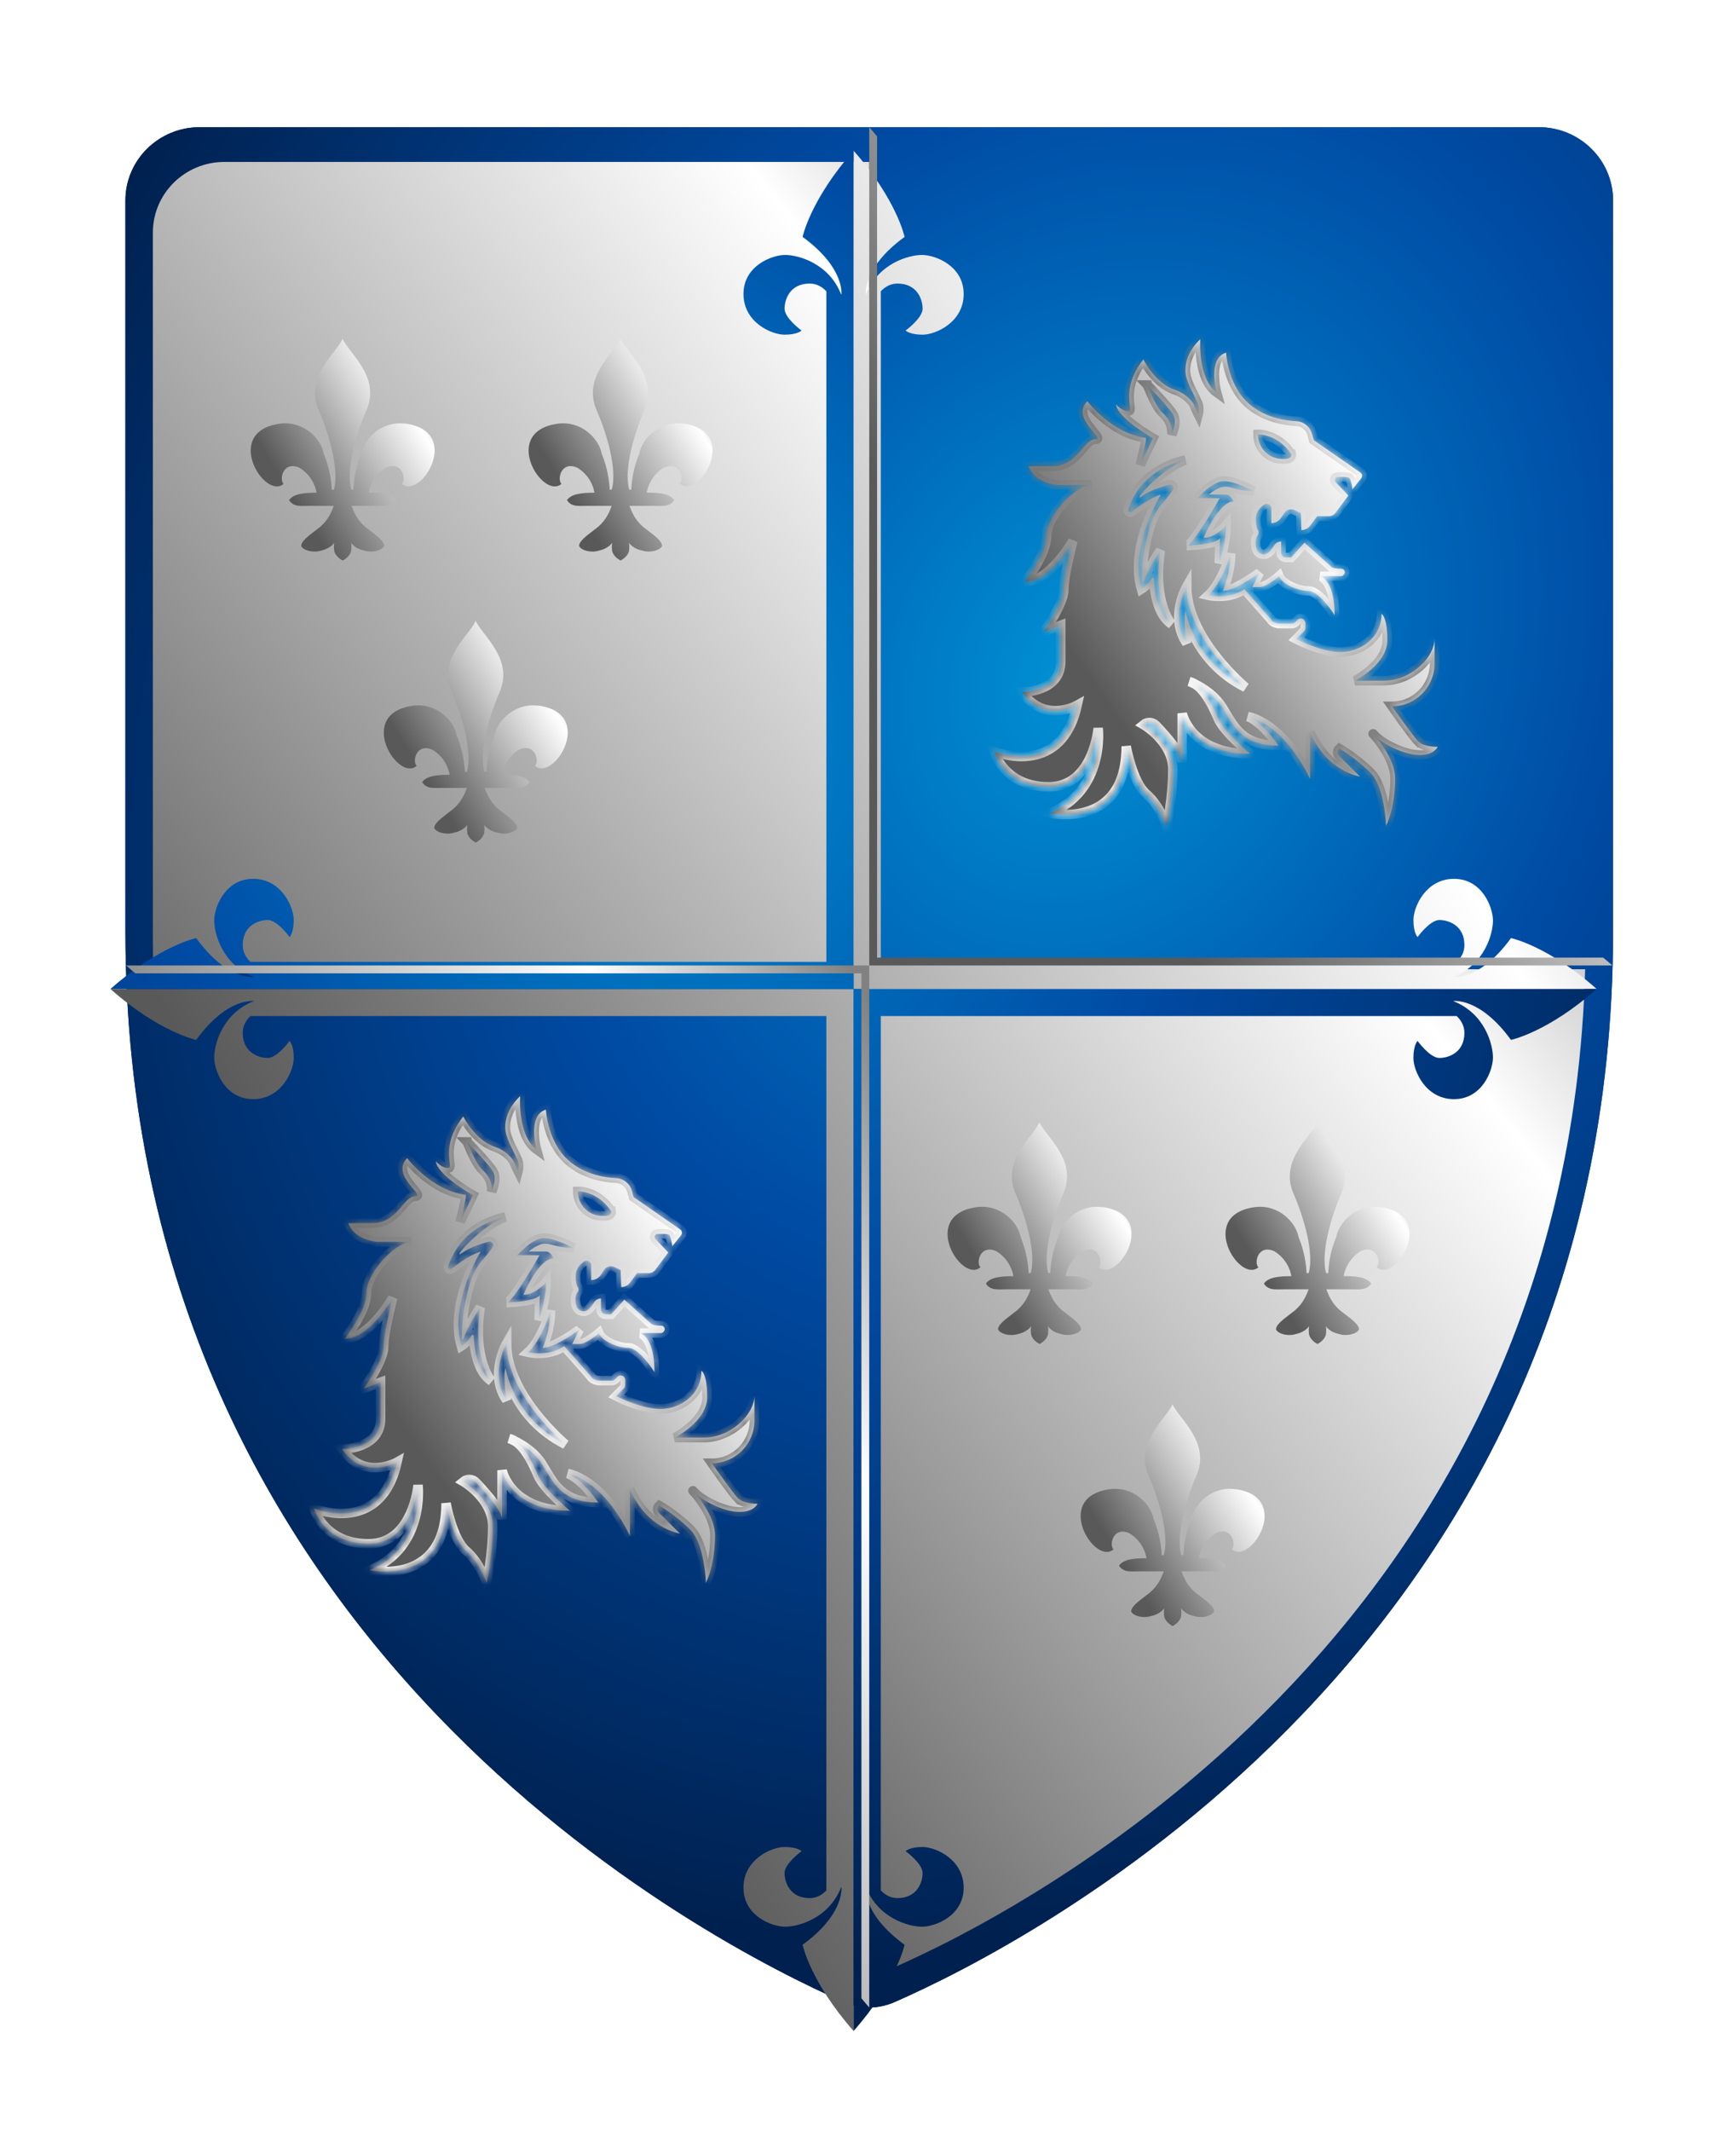 <svg width="194" height="238" viewBox="0 0 194 238" fill="none" xmlns="http://www.w3.org/2000/svg">
<g filter="url(#filter0_d_3239_2073)">
<path d="M22.326 6C17.731 6 14.014 9.662 14.014 14.188V95.776C14.014 175.806 79.747 209.014 94.305 215.394C96.152 216.202 98.126 216.202 99.973 215.394C114.53 209.026 180.264 175.806 180.264 95.776V14.188C180.264 9.662 176.546 6 171.952 6H22.326Z" fill="url(#paint0_radial_3239_2073)"/>
<path d="M22.326 6C17.731 6 14.014 9.662 14.014 14.188V95.776C14.014 175.806 79.747 209.014 94.305 215.394C96.152 216.202 98.126 216.202 99.973 215.394C114.53 209.026 180.264 175.806 180.264 95.776V14.188C180.264 9.662 176.546 6 171.952 6H22.326Z" fill="url(#paint1_radial_3239_2073)"/>
<path d="M177.145 100.046C175.158 174.442 113.663 205.505 99.869 211.54C98.979 211.929 98.057 212.123 97.136 212.122V100.046H177.145ZM97.135 9.879V100.046H17.134C17.101 98.822 17.084 97.587 17.084 96.34V17.765C17.084 13.406 20.664 9.879 25.089 9.879H97.135Z" fill="url(#paint2_linear_3239_2073)"/>
<g filter="url(#filter1_d_3239_2073)">
<path d="M97.139 99.625V216C92.31 210.528 91.439 206.371 91.439 206.371C96.233 202.882 95.769 199.902 95.769 199.902C94.39 203.448 90.941 204.354 89.482 204.354C88.024 204.354 84.835 203.154 84.835 199.993C84.835 196.833 87.967 195.45 89.426 195.45C90.885 195.45 91.326 195.915 91.326 195.915C91.326 195.915 89.426 197.297 89.426 198.351C89.426 199.404 90.037 201.16 92.231 201.16C93.033 201.16 93.644 200.775 94.097 200.299V102.649H29.735C29.261 103.114 28.876 103.714 28.876 104.519C28.876 106.716 30.629 107.328 31.681 107.328C32.732 107.328 34.112 105.425 34.112 105.425C34.112 105.425 34.576 105.867 34.576 107.328C34.576 108.789 33.196 111.928 30.041 111.928C26.886 111.928 25.688 108.733 25.688 107.271C25.688 105.81 26.593 102.356 30.132 100.974C30.132 100.974 27.158 100.509 23.675 105.312C23.675 105.312 19.547 104.451 14.107 99.637V99.625H97.139ZM97.14 6C101.955 11.457 102.834 15.607 102.839 15.629C98.044 19.118 98.508 22.098 98.508 22.098C99.887 18.552 103.336 17.646 104.795 17.645C106.254 17.645 109.442 18.846 109.442 22.007C109.442 25.167 106.31 26.55 104.852 26.55C103.407 26.55 102.961 26.094 102.952 26.085C102.975 26.068 104.852 24.697 104.852 23.649C104.852 22.596 104.241 20.84 102.047 20.84C101.244 20.84 100.634 21.226 100.182 21.701V96.601H164.542C165.017 96.136 165.401 95.536 165.401 94.731C165.401 92.534 163.648 91.922 162.597 91.922C161.545 91.922 160.165 93.825 160.165 93.825C160.158 93.819 159.702 93.372 159.702 91.922C159.702 90.46 161.081 87.322 164.236 87.322C167.391 87.322 168.59 90.517 168.59 91.978C168.59 93.44 167.685 96.895 164.146 98.277C164.146 98.277 167.121 98.742 170.604 93.939C170.656 93.95 174.766 94.83 180.17 99.613V99.625H97.14V6Z" fill="url(#paint3_linear_3239_2073)"/>
</g>
<g filter="url(#filter2_d_3239_2073)">
<path d="M97.138 99.625V216C101.962 210.533 102.835 206.378 102.837 206.371C98.042 202.882 98.506 199.902 98.506 199.902C99.885 203.448 103.334 204.354 104.793 204.354C106.252 204.354 109.441 203.154 109.441 199.993C109.441 196.833 106.308 195.45 104.85 195.45C103.404 195.45 102.958 195.907 102.95 195.915C102.958 195.921 104.849 197.299 104.85 198.351C104.85 199.404 104.239 201.16 102.046 201.16C101.243 201.16 100.632 200.775 100.18 200.299V102.649H164.54C165.015 103.114 165.399 103.714 165.399 104.519C165.399 106.716 163.646 107.328 162.595 107.328C161.543 107.328 160.164 105.425 160.164 105.425C160.164 105.425 159.7 105.867 159.7 107.328C159.7 108.789 161.08 111.928 164.234 111.928C167.389 111.928 168.588 108.733 168.588 107.271C168.588 105.81 167.683 102.356 164.145 100.974C164.178 100.969 167.138 100.536 170.602 105.312C170.646 105.302 174.758 104.425 180.168 99.637V99.625H97.138ZM97.138 6C92.322 11.457 91.443 15.607 91.439 15.629C96.233 19.118 95.769 22.098 95.769 22.098C94.39 18.552 90.941 17.646 89.482 17.645C88.024 17.645 84.835 18.846 84.835 22.007C84.835 25.167 87.967 26.55 89.426 26.55C90.87 26.55 91.316 26.094 91.325 26.085C91.302 26.068 89.426 24.697 89.426 23.649C89.426 22.596 90.037 20.84 92.231 20.84C93.033 20.84 93.643 21.226 94.096 21.701V96.601H29.735C29.261 96.136 28.876 95.536 28.876 94.731C28.876 92.534 30.629 91.922 31.681 91.922C32.732 91.922 34.112 93.825 34.112 93.825C34.119 93.819 34.575 93.372 34.575 91.922C34.575 90.46 33.196 87.322 30.041 87.322C26.886 87.322 25.688 90.517 25.688 91.978C25.688 93.44 26.592 96.895 30.132 98.277C30.132 98.277 27.157 98.742 23.674 93.939C23.621 93.95 19.512 94.83 14.107 99.613V99.625H97.138V6Z" fill="url(#paint4_radial_3239_2073)"/>
</g>
<path d="M97.14 6C97.447 6.348 97.738 6.691 98.014 7.027V98.75H179.157C179.489 99.023 179.827 99.31 180.17 99.613V99.625H97.14V6Z" fill="url(#paint5_linear_3239_2073)"/>
<path d="M97.139 99.625V216C96.831 215.652 96.54 215.309 96.264 214.972V100.5H15.12C14.788 100.227 14.45 99.94 14.107 99.637V99.625H97.139Z" fill="url(#paint6_linear_3239_2073)"/>
<g filter="url(#filter3_d_3239_2073)">
<path d="M78.076 36.487C75.402 36.145 73.48 38.216 73.196 39.831C72.513 41.446 72.354 42.88 72.297 43.858H72.07C71.558 42.14 72.172 38.705 73.696 35.122C75.482 31.288 71.74 28.581 71.091 27C70.443 28.581 66.701 31.288 68.486 35.122C70.011 38.705 70.636 42.14 70.113 43.858H69.886C69.829 42.88 69.658 41.458 68.987 39.831C68.703 38.216 66.78 36.145 64.107 36.487C57.623 37.351 62.378 45.063 64.494 43.209C63.982 42.72 64.448 40.616 66.257 41.401C67.565 42.186 68.077 43.46 68.179 44.199C66.871 44.199 65.62 44.29 65.108 45.029C65.62 45.814 66.416 45.666 67.326 45.666H70.113C69.885 46.258 69.544 47.191 68.577 48.021C67.667 48.76 66.644 49.386 66.473 50.023V50.171C66.701 50.614 67.724 50.956 68.691 50.66C69.374 50.512 69.886 50.171 70.17 49.784C70.113 50.034 70.113 50.376 70.17 50.762C70.341 51.286 70.784 51.604 71.103 51.775C71.421 51.604 71.865 51.286 72.035 50.762C72.092 50.364 72.092 50.023 72.035 49.784C72.32 50.182 72.832 50.523 73.514 50.66C74.481 50.956 75.505 50.603 75.732 50.171C75.732 50.171 75.732 50.125 75.732 50.069V50.023C75.562 49.386 74.538 48.749 73.628 48.021C72.661 47.191 72.32 46.258 72.092 45.666H74.879C75.789 45.666 76.585 45.803 77.097 45.018C76.585 44.279 75.334 44.188 74.026 44.188C74.14 43.448 74.652 42.174 75.948 41.389C77.768 40.605 78.224 42.709 77.712 43.198C79.816 45.052 84.582 37.351 78.098 36.475L78.076 36.487Z" fill="url(#paint7_linear_3239_2073)"/>
</g>
<g filter="url(#filter4_d_3239_2073)">
<path d="M61.892 67.987C59.219 67.645 57.297 69.716 57.012 71.331C56.33 72.946 56.17 74.379 56.114 75.358H55.886C55.374 73.64 55.988 70.205 57.513 66.622C59.298 62.788 55.556 60.081 54.908 58.5C54.259 60.081 50.517 62.788 52.303 66.622C53.827 70.205 54.453 73.64 53.929 75.358H53.702C53.645 74.379 53.474 72.958 52.803 71.331C52.519 69.716 50.597 67.645 47.923 67.987C41.44 68.851 46.194 76.564 48.31 74.709C47.798 74.22 48.265 72.116 50.073 72.901C51.382 73.686 51.893 74.96 51.996 75.699C50.688 75.699 49.436 75.79 48.925 76.529C49.436 77.314 50.233 77.166 51.143 77.166H53.929C53.702 77.758 53.361 78.691 52.394 79.521C51.484 80.26 50.46 80.886 50.289 81.523V81.671C50.517 82.115 51.541 82.456 52.508 82.16C53.19 82.012 53.702 81.671 53.986 81.284C53.929 81.534 53.929 81.876 53.986 82.262C54.157 82.786 54.601 83.104 54.919 83.275C55.238 83.104 55.681 82.786 55.852 82.262C55.909 81.864 55.909 81.523 55.852 81.284C56.136 81.682 56.648 82.023 57.331 82.16C58.297 82.456 59.321 82.103 59.549 81.671C59.549 81.671 59.549 81.625 59.549 81.569V81.523C59.378 80.886 58.354 80.249 57.444 79.521C56.477 78.691 56.136 77.758 55.909 77.166H58.696C59.606 77.166 60.402 77.303 60.914 76.518C60.402 75.779 59.151 75.688 57.842 75.688C57.956 74.948 58.468 73.674 59.765 72.889C61.585 72.105 62.04 74.209 61.528 74.698C63.632 76.552 68.398 68.851 61.915 67.975L61.892 67.987Z" fill="url(#paint8_linear_3239_2073)"/>
</g>
<g filter="url(#filter5_d_3239_2073)">
<path d="M47.019 36.487C44.346 36.145 42.423 38.216 42.139 39.831C41.456 41.446 41.297 42.88 41.24 43.858H41.013C40.501 42.14 41.115 38.705 42.64 35.122C44.425 31.288 40.683 28.581 40.035 27C39.386 28.581 35.644 31.288 37.43 35.122C38.954 38.705 39.58 42.14 39.056 43.858H38.829C38.772 42.88 38.601 41.458 37.93 39.831C37.646 38.216 35.724 36.145 33.05 36.487C26.567 37.351 31.321 45.063 33.437 43.209C32.925 42.72 33.392 40.616 35.2 41.401C36.508 42.186 37.02 43.46 37.123 44.199C35.815 44.199 34.563 44.29 34.051 45.029C34.563 45.814 35.36 45.666 36.27 45.666H39.056C38.829 46.258 38.488 47.191 37.521 48.021C36.611 48.76 35.587 49.386 35.416 50.023V50.171C35.644 50.614 36.668 50.956 37.635 50.66C38.317 50.512 38.829 50.171 39.113 49.784C39.056 50.034 39.056 50.376 39.113 50.762C39.284 51.286 39.728 51.604 40.046 51.775C40.365 51.604 40.808 51.286 40.979 50.762C41.036 50.364 41.036 50.023 40.979 49.784C41.263 50.182 41.775 50.523 42.458 50.66C43.425 50.956 44.448 50.603 44.676 50.171C44.676 50.171 44.676 50.125 44.676 50.069V50.023C44.505 49.386 43.481 48.749 42.571 48.021C41.604 47.191 41.263 46.258 41.036 45.666H43.822C44.733 45.666 45.529 45.803 46.041 45.018C45.529 44.279 44.278 44.188 42.969 44.188C43.083 43.448 43.595 42.174 44.892 41.389C46.712 40.605 47.167 42.709 46.655 43.198C48.759 45.052 53.525 37.351 47.042 36.475L47.019 36.487Z" fill="url(#paint9_linear_3239_2073)"/>
</g>
<g filter="url(#filter6_d_3239_2073)">
<path d="M155.954 123.987C153.281 123.645 151.359 125.716 151.075 127.331C150.392 128.946 150.233 130.379 150.176 131.358H149.948C149.437 129.64 150.051 126.205 151.575 122.622C153.361 118.788 149.619 116.081 148.97 114.5C148.322 116.081 144.579 118.788 146.365 122.622C147.89 126.205 148.515 129.64 147.992 131.358H147.765C147.708 130.379 147.537 128.958 146.866 127.331C146.581 125.716 144.659 123.645 141.986 123.987C135.502 124.851 140.257 132.563 142.373 130.709C141.861 130.22 142.327 128.116 144.136 128.901C145.444 129.686 145.956 130.96 146.058 131.699C144.75 131.699 143.499 131.79 142.987 132.529C143.499 133.314 144.295 133.166 145.205 133.166H147.992C147.764 133.758 147.423 134.691 146.456 135.521C145.546 136.26 144.523 136.886 144.352 137.523V137.671C144.58 138.114 145.603 138.456 146.57 138.16C147.253 138.012 147.765 137.671 148.049 137.284C147.992 137.534 147.992 137.876 148.049 138.262C148.22 138.786 148.663 139.104 148.982 139.275C149.3 139.104 149.744 138.786 149.914 138.262C149.971 137.864 149.971 137.523 149.914 137.284C150.199 137.682 150.711 138.023 151.393 138.16C152.36 138.456 153.384 138.103 153.611 137.671C153.611 137.671 153.611 137.625 153.611 137.568V137.523C153.441 136.886 152.417 136.249 151.507 135.521C150.54 134.691 150.199 133.758 149.971 133.166H152.758C153.668 133.166 154.464 133.303 154.976 132.518C154.464 131.779 153.213 131.688 151.905 131.688C152.019 130.948 152.531 129.674 153.827 128.889C155.647 128.104 156.102 130.209 155.591 130.698C157.695 132.552 162.461 124.851 155.977 123.975L155.954 123.987Z" fill="url(#paint10_linear_3239_2073)"/>
</g>
<g filter="url(#filter7_d_3239_2073)">
<path d="M139.767 155.487C137.094 155.145 135.171 157.216 134.887 158.831C134.205 160.446 134.045 161.879 133.988 162.858H133.761C133.249 161.14 133.863 157.705 135.388 154.122C137.173 150.288 133.431 147.581 132.783 146C132.134 147.581 128.392 150.288 130.178 154.122C131.702 157.705 132.328 161.14 131.804 162.858H131.577C131.52 161.879 131.349 160.458 130.678 158.831C130.394 157.216 128.472 155.145 125.798 155.487C119.315 156.351 124.069 164.063 126.185 162.209C125.673 161.72 126.14 159.616 127.948 160.401C129.257 161.186 129.768 162.46 129.871 163.199C128.563 163.199 127.311 163.29 126.799 164.029C127.311 164.814 128.108 164.666 129.018 164.666H131.804C131.577 165.258 131.236 166.191 130.269 167.021C129.359 167.76 128.335 168.386 128.165 169.023V169.171C128.392 169.614 129.416 169.956 130.383 169.66C131.065 169.512 131.577 169.171 131.861 168.784C131.805 169.034 131.805 169.376 131.861 169.762C132.032 170.286 132.476 170.604 132.794 170.775C133.113 170.604 133.556 170.286 133.727 169.762C133.784 169.364 133.784 169.023 133.727 168.784C134.011 169.182 134.523 169.523 135.206 169.66C136.173 169.956 137.196 169.603 137.424 169.171C137.424 169.171 137.424 169.125 137.424 169.068V169.023C137.253 168.386 136.229 167.749 135.319 167.021C134.352 166.191 134.011 165.258 133.784 164.666H136.571C137.481 164.666 138.277 164.803 138.789 164.018C138.277 163.279 137.026 163.188 135.717 163.188C135.831 162.448 136.343 161.174 137.64 160.389C139.46 159.604 139.915 161.709 139.403 162.198C141.507 164.052 146.273 156.351 139.79 155.475L139.767 155.487Z" fill="url(#paint11_linear_3239_2073)"/>
</g>
<g filter="url(#filter8_d_3239_2073)">
<path d="M124.894 123.987C122.221 123.645 120.298 125.716 120.014 127.331C119.332 128.946 119.172 130.379 119.115 131.358H118.888C118.376 129.64 118.99 126.205 120.515 122.622C122.3 118.788 118.558 116.081 117.91 114.5C117.261 116.081 113.519 118.788 115.305 122.622C116.829 126.205 117.455 129.64 116.931 131.358H116.704C116.647 130.379 116.476 128.958 115.805 127.331C115.521 125.716 113.599 123.645 110.925 123.987C104.442 124.851 109.196 132.563 111.312 130.709C110.8 130.22 111.267 128.116 113.075 128.901C114.383 129.686 114.895 130.96 114.998 131.699C113.69 131.699 112.438 131.79 111.926 132.529C112.438 133.314 113.235 133.166 114.145 133.166H116.931C116.704 133.758 116.363 134.691 115.396 135.521C114.486 136.26 113.462 136.886 113.291 137.523V137.671C113.519 138.114 114.543 138.456 115.51 138.16C116.192 138.012 116.704 137.671 116.988 137.284C116.931 137.534 116.931 137.876 116.988 138.262C117.159 138.786 117.603 139.104 117.921 139.275C118.24 139.104 118.683 138.786 118.854 138.262C118.911 137.864 118.911 137.523 118.854 137.284C119.138 137.682 119.65 138.023 120.333 138.16C121.299 138.456 122.323 138.103 122.551 137.671C122.551 137.671 122.551 137.625 122.551 137.568V137.523C122.38 136.886 121.356 136.249 120.446 135.521C119.479 134.691 119.138 133.758 118.911 133.166H121.698C122.608 133.166 123.404 133.303 123.916 132.518C123.404 131.779 122.153 131.688 120.844 131.688C120.958 130.948 121.47 129.674 122.767 128.889C124.587 128.104 125.042 130.209 124.53 130.698C126.634 132.552 131.4 124.851 124.917 123.975L124.894 123.987Z" fill="url(#paint12_linear_3239_2073)"/>
</g>
<g filter="url(#filter9_d_3239_2073)">
<mask id="path-14-inside-1_3239_2073" fill="white">
<path d="M163.805 69.351C163.206 68.752 160.847 65.387 160.847 65.387C163.477 65.387 165.604 63.24 165.604 60.591V57.826C165.604 59.959 162.941 62.525 159.957 62.525H156.715C156.715 62.525 160.318 60.707 160.318 58.006C160.318 55.306 159.673 55.067 159.673 55.067C159.673 57.768 157.282 59.328 155.11 59.328C152.937 59.328 150.153 57.884 150.153 57.884L151.016 57.014C151.113 56.917 151.171 56.782 151.171 56.646V56.105C151.171 55.821 150.946 55.589 150.662 55.589H150.655C150.514 55.589 150.385 55.647 150.288 55.744C150.211 55.821 150.114 55.918 150.03 56.002C149.934 56.098 149.798 56.156 149.663 56.156H148.367C147.523 56.156 147.31 55.66 147.31 55.66L144.351 52.308C142.527 53.533 140.316 52.998 140.316 52.998C141.882 51.56 142.824 48.337 142.824 48.337C142.824 50.413 141.94 52.502 141.94 52.502C143.352 52.502 146.027 50.471 146.027 50.471L145.241 52.076H146.04C146.839 52.076 148.219 50.864 148.219 50.864C148.573 51.734 150.32 52.508 151.532 52.508C152.744 52.508 154.433 55.202 154.433 55.202C154.433 51.18 152.828 50.851 152.828 50.851H155.142C155.245 50.851 155.342 50.813 155.413 50.735L155.464 50.684C155.703 50.439 155.535 50.026 155.193 50.026C154.136 50.026 154.046 49.788 154.046 49.788L151.068 47.119L149.579 48.763H148.999C148.702 48.763 148.457 48.518 148.457 48.215V46.984C148.135 46.984 147.839 47.158 147.671 47.435C147.42 47.854 147.001 48.415 146.556 48.415C145.84 48.415 145.602 47.822 145.602 47.061C145.602 46.713 145.724 46.442 145.86 46.255C145.969 46.101 145.982 45.894 145.873 45.74C145.744 45.553 145.628 45.185 145.628 44.476C145.628 43.658 146.111 43.155 146.569 42.858C146.917 42.633 147.368 42.884 147.368 43.297V44.928C147.793 44.928 148.2 44.715 148.438 44.354L148.812 43.793C149.063 43.413 149.56 43.277 149.966 43.477L150.662 43.819L150.72 45.714C151.1 45.714 151.461 45.533 151.693 45.224L152.486 44.154H153.808C154.085 44.154 154.349 44.019 154.517 43.799L155.973 41.846L154.542 40.351C154.343 40.145 154.478 39.79 154.768 39.777C155.316 39.745 155.999 39.745 156.115 39.919C156.309 40.215 156.431 41.144 156.431 41.144L157.404 39.925C157.566 39.719 157.52 39.423 157.308 39.274L152.099 35.665L151.9 34.949C151.674 34.15 150.965 33.583 150.133 33.55C148.876 33.492 146.955 33.176 145.267 31.932C142.463 29.883 142.308 25.892 142.308 25.892C140.194 26.524 141.251 30.334 141.251 30.334C139.098 28.774 139.427 24.391 139.427 24.391C139.427 24.391 137.764 25.789 137.764 27.846C137.764 29.083 138.614 30.295 139.027 31.32C139.42 31.926 139.195 32.777 139.195 32.777C139.195 32.777 138.969 32.326 138.698 31.649C138.324 31.075 137.673 30.418 136.59 30.05C134.36 29.302 133.064 26.653 133.064 26.653C130.325 30.166 132.123 32.416 131.382 32.416C130.641 32.416 130.009 31.668 130.009 31.668C130.125 33.17 134.141 35.452 134.141 35.452L132.729 38.417C132.787 38.011 133.432 35.8 133.348 35.407C129.513 34.949 126.799 31.314 126.799 31.314C124.878 33.247 128.991 35.574 127.688 35.574C126.386 35.574 125.742 38.572 122.925 38.572H120.224C120.888 40.467 123.434 40.66 123.434 40.66H127.315C125.432 40.66 122.261 44.173 122.261 46.307C122.261 48.441 119.831 51.477 119.831 51.477C122.609 51.477 125.194 46.9 125.194 46.9C125.194 46.9 124.175 50.69 124.175 52.347C124.175 54.003 121.945 57.046 121.945 57.046L123.827 56.337V60.404C123.827 63.84 119.521 63.801 119.521 63.801C121.99 67.353 125.671 65.264 125.671 65.264C124.182 72.013 118.819 71.343 116.389 70.434C116.389 70.434 117.485 74.379 122.474 74.379C127.463 74.379 128.011 67.83 128.011 67.83C128.011 67.83 128.849 74.83 122.603 77.325C122.603 77.325 131.143 79.22 131.143 69.854C131.143 69.854 131.846 73.85 133.387 75.172C134.927 76.487 135.681 78.762 135.681 78.762C135.681 78.762 136.358 75.546 136.358 72.439C136.358 69.332 133.071 67.437 133.071 67.437C133.49 67.089 134.102 67.127 134.476 67.521C135.52 68.616 137.403 70.724 137.403 71.672V66.173C137.403 66.173 138.311 70.698 145.002 70.698C145.002 70.698 142.076 68.275 141.425 66.754C140.871 65.451 140.026 63.66 138.84 62.912C138.447 62.718 138.189 62.622 138.189 62.622C138.415 62.68 138.634 62.776 138.84 62.912C139.652 63.311 141.025 64.143 141.87 65.49C143.12 67.488 143.984 69.777 148.161 69.777C148.161 69.777 146.517 67.276 144.764 66.541C144.764 66.541 148.561 67.082 151.693 73.496V68.3C153.653 72.761 157.275 73.232 157.275 73.232L154.942 70.93C154.71 70.705 154.723 70.325 154.968 70.112C154.968 70.112 156.837 71.188 158.455 72.813C160.073 74.444 160.176 78.749 160.176 78.749C160.569 78.021 161.195 76.087 161.195 73.425C161.195 71.543 159.609 69.461 158.984 68.726C158.951 68.694 158.919 68.662 158.887 68.629C158.629 68.352 158.719 68.423 158.984 68.726C159.938 69.661 162.258 70.821 163.941 70.821C165.623 70.821 165.939 69.912 165.939 69.912C165.939 69.912 164.418 69.944 163.825 69.338L163.805 69.351ZM149.605 37.231C149.605 37.231 149.721 37.766 148.838 37.766H148.58C147.078 37.766 145.86 36.535 145.86 35.02C145.86 35.02 148.032 34.904 149.598 37.231H149.605ZM141.592 42.156H139.085C139.085 42.156 140.806 40.235 142.063 40.235C143.32 40.235 145.35 41.337 145.35 41.337C143.494 41.337 143.023 40.867 142.192 40.867C141.36 40.867 140.387 41.737 140.387 41.737H142.295C142.895 41.737 143.146 42.517 143.146 42.517C141.451 42.517 139.788 46.578 139.788 46.578C141.148 46.578 142.321 45.16 142.321 45.16C142.321 47.158 141.534 49.395 141.534 49.395L141.625 46.603C141.193 47.338 137.905 47.448 137.905 47.448C138.608 47.448 141.586 42.162 141.586 42.162L141.592 42.156ZM133.509 29.502C133.509 29.502 136.01 32.094 136.41 32.841C136.868 33.699 136.255 35.02 136.255 35.02C136.255 33.963 135.978 33.344 135.185 32.596C134.599 32.042 133.973 30.63 133.683 29.921C133.599 29.779 133.541 29.638 133.516 29.502H133.509ZM136.345 41.247C136.107 41.621 135.694 42.169 134.985 42.974C132.923 45.314 132.607 52.869 133.129 51.393C133.651 49.917 134.96 47.97 134.96 47.97C134.07 53.836 136.21 56.208 136.21 56.208C134.553 55.138 134.276 52.315 134.231 51.148C134.231 51.032 134.076 50.993 134.018 51.096C133.593 51.831 132.845 52.302 132.845 52.302C131.459 47.435 135.011 41.763 135.011 41.763C134.018 42.001 132.568 43.039 131.762 43.658C131.569 43.806 131.305 43.612 131.382 43.38C132.948 38.61 137.751 37.895 137.751 37.895C134.96 38.894 131.614 42.865 132.91 41.917C133.767 41.292 135.108 40.86 135.914 40.641C136.262 40.544 136.539 40.937 136.345 41.24V41.247ZM137.802 54.764C137.461 55.563 137.905 58.342 137.905 58.342C135.92 55.473 137.905 51.999 137.905 51.999C137.905 57.839 144.487 63.286 144.487 63.286C138.531 60.237 137.802 54.764 137.802 54.764Z"/>
</mask>
<path d="M163.805 69.351C163.206 68.752 160.847 65.387 160.847 65.387C163.477 65.387 165.604 63.24 165.604 60.591V57.826C165.604 59.959 162.941 62.525 159.957 62.525H156.715C156.715 62.525 160.318 60.707 160.318 58.006C160.318 55.306 159.673 55.067 159.673 55.067C159.673 57.768 157.282 59.328 155.11 59.328C152.937 59.328 150.153 57.884 150.153 57.884L151.016 57.014C151.113 56.917 151.171 56.782 151.171 56.646V56.105C151.171 55.821 150.946 55.589 150.662 55.589H150.655C150.514 55.589 150.385 55.647 150.288 55.744C150.211 55.821 150.114 55.918 150.03 56.002C149.934 56.098 149.798 56.156 149.663 56.156H148.367C147.523 56.156 147.31 55.66 147.31 55.66L144.351 52.308C142.527 53.533 140.316 52.998 140.316 52.998C141.882 51.56 142.824 48.337 142.824 48.337C142.824 50.413 141.94 52.502 141.94 52.502C143.352 52.502 146.027 50.471 146.027 50.471L145.241 52.076H146.04C146.839 52.076 148.219 50.864 148.219 50.864C148.573 51.734 150.32 52.508 151.532 52.508C152.744 52.508 154.433 55.202 154.433 55.202C154.433 51.18 152.828 50.851 152.828 50.851H155.142C155.245 50.851 155.342 50.813 155.413 50.735L155.464 50.684C155.703 50.439 155.535 50.026 155.193 50.026C154.136 50.026 154.046 49.788 154.046 49.788L151.068 47.119L149.579 48.763H148.999C148.702 48.763 148.457 48.518 148.457 48.215V46.984C148.135 46.984 147.839 47.158 147.671 47.435C147.42 47.854 147.001 48.415 146.556 48.415C145.84 48.415 145.602 47.822 145.602 47.061C145.602 46.713 145.724 46.442 145.86 46.255C145.969 46.101 145.982 45.894 145.873 45.74C145.744 45.553 145.628 45.185 145.628 44.476C145.628 43.658 146.111 43.155 146.569 42.858C146.917 42.633 147.368 42.884 147.368 43.297V44.928C147.793 44.928 148.2 44.715 148.438 44.354L148.812 43.793C149.063 43.413 149.56 43.277 149.966 43.477L150.662 43.819L150.72 45.714C151.1 45.714 151.461 45.533 151.693 45.224L152.486 44.154H153.808C154.085 44.154 154.349 44.019 154.517 43.799L155.973 41.846L154.542 40.351C154.343 40.145 154.478 39.79 154.768 39.777C155.316 39.745 155.999 39.745 156.115 39.919C156.309 40.215 156.431 41.144 156.431 41.144L157.404 39.925C157.566 39.719 157.52 39.423 157.308 39.274L152.099 35.665L151.9 34.949C151.674 34.15 150.965 33.583 150.133 33.55C148.876 33.492 146.955 33.176 145.267 31.932C142.463 29.883 142.308 25.892 142.308 25.892C140.194 26.524 141.251 30.334 141.251 30.334C139.098 28.774 139.427 24.391 139.427 24.391C139.427 24.391 137.764 25.789 137.764 27.846C137.764 29.083 138.614 30.295 139.027 31.32C139.42 31.926 139.195 32.777 139.195 32.777C139.195 32.777 138.969 32.326 138.698 31.649C138.324 31.075 137.673 30.418 136.59 30.05C134.36 29.302 133.064 26.653 133.064 26.653C130.325 30.166 132.123 32.416 131.382 32.416C130.641 32.416 130.009 31.668 130.009 31.668C130.125 33.17 134.141 35.452 134.141 35.452L132.729 38.417C132.787 38.011 133.432 35.8 133.348 35.407C129.513 34.949 126.799 31.314 126.799 31.314C124.878 33.247 128.991 35.574 127.688 35.574C126.386 35.574 125.742 38.572 122.925 38.572H120.224C120.888 40.467 123.434 40.66 123.434 40.66H127.315C125.432 40.66 122.261 44.173 122.261 46.307C122.261 48.441 119.831 51.477 119.831 51.477C122.609 51.477 125.194 46.9 125.194 46.9C125.194 46.9 124.175 50.69 124.175 52.347C124.175 54.003 121.945 57.046 121.945 57.046L123.827 56.337V60.404C123.827 63.84 119.521 63.801 119.521 63.801C121.99 67.353 125.671 65.264 125.671 65.264C124.182 72.013 118.819 71.343 116.389 70.434C116.389 70.434 117.485 74.379 122.474 74.379C127.463 74.379 128.011 67.83 128.011 67.83C128.011 67.83 128.849 74.83 122.603 77.325C122.603 77.325 131.143 79.22 131.143 69.854C131.143 69.854 131.846 73.85 133.387 75.172C134.927 76.487 135.681 78.762 135.681 78.762C135.681 78.762 136.358 75.546 136.358 72.439C136.358 69.332 133.071 67.437 133.071 67.437C133.49 67.089 134.102 67.127 134.476 67.521C135.52 68.616 137.403 70.724 137.403 71.672V66.173C137.403 66.173 138.311 70.698 145.002 70.698C145.002 70.698 142.076 68.275 141.425 66.754C140.871 65.451 140.026 63.66 138.84 62.912C138.447 62.718 138.189 62.622 138.189 62.622C138.415 62.68 138.634 62.776 138.84 62.912C139.652 63.311 141.025 64.143 141.87 65.49C143.12 67.488 143.984 69.777 148.161 69.777C148.161 69.777 146.517 67.276 144.764 66.541C144.764 66.541 148.561 67.082 151.693 73.496V68.3C153.653 72.761 157.275 73.232 157.275 73.232L154.942 70.93C154.71 70.705 154.723 70.325 154.968 70.112C154.968 70.112 156.837 71.188 158.455 72.813C160.073 74.444 160.176 78.749 160.176 78.749C160.569 78.021 161.195 76.087 161.195 73.425C161.195 71.543 159.609 69.461 158.984 68.726C158.951 68.694 158.919 68.662 158.887 68.629C158.629 68.352 158.719 68.423 158.984 68.726C159.938 69.661 162.258 70.821 163.941 70.821C165.623 70.821 165.939 69.912 165.939 69.912C165.939 69.912 164.418 69.944 163.825 69.338L163.805 69.351ZM149.605 37.231C149.605 37.231 149.721 37.766 148.838 37.766H148.58C147.078 37.766 145.86 36.535 145.86 35.02C145.86 35.02 148.032 34.904 149.598 37.231H149.605ZM141.592 42.156H139.085C139.085 42.156 140.806 40.235 142.063 40.235C143.32 40.235 145.35 41.337 145.35 41.337C143.494 41.337 143.023 40.867 142.192 40.867C141.36 40.867 140.387 41.737 140.387 41.737H142.295C142.895 41.737 143.146 42.517 143.146 42.517C141.451 42.517 139.788 46.578 139.788 46.578C141.148 46.578 142.321 45.16 142.321 45.16C142.321 47.158 141.534 49.395 141.534 49.395L141.625 46.603C141.193 47.338 137.905 47.448 137.905 47.448C138.608 47.448 141.586 42.162 141.586 42.162L141.592 42.156ZM133.509 29.502C133.509 29.502 136.01 32.094 136.41 32.841C136.868 33.699 136.255 35.02 136.255 35.02C136.255 33.963 135.978 33.344 135.185 32.596C134.599 32.042 133.973 30.63 133.683 29.921C133.599 29.779 133.541 29.638 133.516 29.502H133.509ZM136.345 41.247C136.107 41.621 135.694 42.169 134.985 42.974C132.923 45.314 132.607 52.869 133.129 51.393C133.651 49.917 134.96 47.97 134.96 47.97C134.07 53.836 136.21 56.208 136.21 56.208C134.553 55.138 134.276 52.315 134.231 51.148C134.231 51.032 134.076 50.993 134.018 51.096C133.593 51.831 132.845 52.302 132.845 52.302C131.459 47.435 135.011 41.763 135.011 41.763C134.018 42.001 132.568 43.039 131.762 43.658C131.569 43.806 131.305 43.612 131.382 43.38C132.948 38.61 137.751 37.895 137.751 37.895C134.96 38.894 131.614 42.865 132.91 41.917C133.767 41.292 135.108 40.86 135.914 40.641C136.262 40.544 136.539 40.937 136.345 41.24V41.247ZM137.802 54.764C137.461 55.563 137.905 58.342 137.905 58.342C135.92 55.473 137.905 51.999 137.905 51.999C137.905 57.839 144.487 63.286 144.487 63.286C138.531 60.237 137.802 54.764 137.802 54.764Z" fill="url(#paint13_linear_3239_2073)"/>
<path d="M163.805 69.351C163.206 68.752 160.847 65.387 160.847 65.387C163.477 65.387 165.604 63.24 165.604 60.591V57.826C165.604 59.959 162.941 62.525 159.957 62.525H156.715C156.715 62.525 160.318 60.707 160.318 58.006C160.318 55.306 159.673 55.067 159.673 55.067C159.673 57.768 157.282 59.328 155.11 59.328C152.937 59.328 150.153 57.884 150.153 57.884L151.016 57.014C151.113 56.917 151.171 56.782 151.171 56.646V56.105C151.171 55.821 150.946 55.589 150.662 55.589H150.655C150.514 55.589 150.385 55.647 150.288 55.744C150.211 55.821 150.114 55.918 150.03 56.002C149.934 56.098 149.798 56.156 149.663 56.156H148.367C147.523 56.156 147.31 55.66 147.31 55.66L144.351 52.308C142.527 53.533 140.316 52.998 140.316 52.998C141.882 51.56 142.824 48.337 142.824 48.337C142.824 50.413 141.94 52.502 141.94 52.502C143.352 52.502 146.027 50.471 146.027 50.471L145.241 52.076H146.04C146.839 52.076 148.219 50.864 148.219 50.864C148.573 51.734 150.32 52.508 151.532 52.508C152.744 52.508 154.433 55.202 154.433 55.202C154.433 51.18 152.828 50.851 152.828 50.851H155.142C155.245 50.851 155.342 50.813 155.413 50.735L155.464 50.684C155.703 50.439 155.535 50.026 155.193 50.026C154.136 50.026 154.046 49.788 154.046 49.788L151.068 47.119L149.579 48.763H148.999C148.702 48.763 148.457 48.518 148.457 48.215V46.984C148.135 46.984 147.839 47.158 147.671 47.435C147.42 47.854 147.001 48.415 146.556 48.415C145.84 48.415 145.602 47.822 145.602 47.061C145.602 46.713 145.724 46.442 145.86 46.255C145.969 46.101 145.982 45.894 145.873 45.74C145.744 45.553 145.628 45.185 145.628 44.476C145.628 43.658 146.111 43.155 146.569 42.858C146.917 42.633 147.368 42.884 147.368 43.297V44.928C147.793 44.928 148.2 44.715 148.438 44.354L148.812 43.793C149.063 43.413 149.56 43.277 149.966 43.477L150.662 43.819L150.72 45.714C151.1 45.714 151.461 45.533 151.693 45.224L152.486 44.154H153.808C154.085 44.154 154.349 44.019 154.517 43.799L155.973 41.846L154.542 40.351C154.343 40.145 154.478 39.79 154.768 39.777C155.316 39.745 155.999 39.745 156.115 39.919C156.309 40.215 156.431 41.144 156.431 41.144L157.404 39.925C157.566 39.719 157.52 39.423 157.308 39.274L152.099 35.665L151.9 34.949C151.674 34.15 150.965 33.583 150.133 33.55C148.876 33.492 146.955 33.176 145.267 31.932C142.463 29.883 142.308 25.892 142.308 25.892C140.194 26.524 141.251 30.334 141.251 30.334C139.098 28.774 139.427 24.391 139.427 24.391C139.427 24.391 137.764 25.789 137.764 27.846C137.764 29.083 138.614 30.295 139.027 31.32C139.42 31.926 139.195 32.777 139.195 32.777C139.195 32.777 138.969 32.326 138.698 31.649C138.324 31.075 137.673 30.418 136.59 30.05C134.36 29.302 133.064 26.653 133.064 26.653C130.325 30.166 132.123 32.416 131.382 32.416C130.641 32.416 130.009 31.668 130.009 31.668C130.125 33.17 134.141 35.452 134.141 35.452L132.729 38.417C132.787 38.011 133.432 35.8 133.348 35.407C129.513 34.949 126.799 31.314 126.799 31.314C124.878 33.247 128.991 35.574 127.688 35.574C126.386 35.574 125.742 38.572 122.925 38.572H120.224C120.888 40.467 123.434 40.66 123.434 40.66H127.315C125.432 40.66 122.261 44.173 122.261 46.307C122.261 48.441 119.831 51.477 119.831 51.477C122.609 51.477 125.194 46.9 125.194 46.9C125.194 46.9 124.175 50.69 124.175 52.347C124.175 54.003 121.945 57.046 121.945 57.046L123.827 56.337V60.404C123.827 63.84 119.521 63.801 119.521 63.801C121.99 67.353 125.671 65.264 125.671 65.264C124.182 72.013 118.819 71.343 116.389 70.434C116.389 70.434 117.485 74.379 122.474 74.379C127.463 74.379 128.011 67.83 128.011 67.83C128.011 67.83 128.849 74.83 122.603 77.325C122.603 77.325 131.143 79.22 131.143 69.854C131.143 69.854 131.846 73.85 133.387 75.172C134.927 76.487 135.681 78.762 135.681 78.762C135.681 78.762 136.358 75.546 136.358 72.439C136.358 69.332 133.071 67.437 133.071 67.437C133.49 67.089 134.102 67.127 134.476 67.521C135.52 68.616 137.403 70.724 137.403 71.672V66.173C137.403 66.173 138.311 70.698 145.002 70.698C145.002 70.698 142.076 68.275 141.425 66.754C140.871 65.451 140.026 63.66 138.84 62.912C138.447 62.718 138.189 62.622 138.189 62.622C138.415 62.68 138.634 62.776 138.84 62.912C139.652 63.311 141.025 64.143 141.87 65.49C143.12 67.488 143.984 69.777 148.161 69.777C148.161 69.777 146.517 67.276 144.764 66.541C144.764 66.541 148.561 67.082 151.693 73.496V68.3C153.653 72.761 157.275 73.232 157.275 73.232L154.942 70.93C154.71 70.705 154.723 70.325 154.968 70.112C154.968 70.112 156.837 71.188 158.455 72.813C160.073 74.444 160.176 78.749 160.176 78.749C160.569 78.021 161.195 76.087 161.195 73.425C161.195 71.543 159.609 69.461 158.984 68.726C158.951 68.694 158.919 68.662 158.887 68.629C158.629 68.352 158.719 68.423 158.984 68.726C159.938 69.661 162.258 70.821 163.941 70.821C165.623 70.821 165.939 69.912 165.939 69.912C165.939 69.912 164.418 69.944 163.825 69.338L163.805 69.351ZM149.605 37.231C149.605 37.231 149.721 37.766 148.838 37.766H148.58C147.078 37.766 145.86 36.535 145.86 35.02C145.86 35.02 148.032 34.904 149.598 37.231H149.605ZM141.592 42.156H139.085C139.085 42.156 140.806 40.235 142.063 40.235C143.32 40.235 145.35 41.337 145.35 41.337C143.494 41.337 143.023 40.867 142.192 40.867C141.36 40.867 140.387 41.737 140.387 41.737H142.295C142.895 41.737 143.146 42.517 143.146 42.517C141.451 42.517 139.788 46.578 139.788 46.578C141.148 46.578 142.321 45.16 142.321 45.16C142.321 47.158 141.534 49.395 141.534 49.395L141.625 46.603C141.193 47.338 137.905 47.448 137.905 47.448C138.608 47.448 141.586 42.162 141.586 42.162L141.592 42.156ZM133.509 29.502C133.509 29.502 136.01 32.094 136.41 32.841C136.868 33.699 136.255 35.02 136.255 35.02C136.255 33.963 135.978 33.344 135.185 32.596C134.599 32.042 133.973 30.63 133.683 29.921C133.599 29.779 133.541 29.638 133.516 29.502H133.509ZM136.345 41.247C136.107 41.621 135.694 42.169 134.985 42.974C132.923 45.314 132.607 52.869 133.129 51.393C133.651 49.917 134.96 47.97 134.96 47.97C134.07 53.836 136.21 56.208 136.21 56.208C134.553 55.138 134.276 52.315 134.231 51.148C134.231 51.032 134.076 50.993 134.018 51.096C133.593 51.831 132.845 52.302 132.845 52.302C131.459 47.435 135.011 41.763 135.011 41.763C134.018 42.001 132.568 43.039 131.762 43.658C131.569 43.806 131.305 43.612 131.382 43.38C132.948 38.61 137.751 37.895 137.751 37.895C134.96 38.894 131.614 42.865 132.91 41.917C133.767 41.292 135.108 40.86 135.914 40.641C136.262 40.544 136.539 40.937 136.345 41.24V41.247ZM137.802 54.764C137.461 55.563 137.905 58.342 137.905 58.342C135.92 55.473 137.905 51.999 137.905 51.999C137.905 57.839 144.487 63.286 144.487 63.286C138.531 60.237 137.802 54.764 137.802 54.764Z" stroke="url(#paint14_linear_3239_2073)" stroke-width="1.058" mask="url(#path-14-inside-1_3239_2073)"/>
</g>
<g filter="url(#filter10_d_3239_2073)">
<mask id="path-15-inside-2_3239_2073" fill="white">
<path d="M87.799 153.89C87.2 153.291 84.841 149.926 84.841 149.926C87.471 149.926 89.598 147.78 89.598 145.13V142.365C89.598 144.499 86.936 147.064 83.951 147.064H80.709C80.709 147.064 84.312 145.246 84.312 142.545C84.312 139.845 83.668 139.606 83.668 139.606C83.668 142.307 81.276 143.867 79.104 143.867C76.931 143.867 74.147 142.423 74.147 142.423L75.011 141.553C75.107 141.456 75.165 141.321 75.165 141.185V140.644C75.165 140.36 74.94 140.128 74.656 140.128H74.65C74.508 140.128 74.379 140.186 74.282 140.283C74.205 140.36 74.108 140.457 74.024 140.541C73.928 140.637 73.792 140.695 73.657 140.695H72.361C71.517 140.695 71.304 140.199 71.304 140.199L68.345 136.847C66.521 138.072 64.31 137.537 64.31 137.537C65.877 136.099 66.818 132.876 66.818 132.876C66.818 134.952 65.935 137.041 65.935 137.041C67.346 137.041 70.021 135.01 70.021 135.01L69.235 136.615H70.034C70.834 136.615 72.213 135.403 72.213 135.403C72.567 136.273 74.314 137.047 75.526 137.047C76.738 137.047 78.427 139.741 78.427 139.741C78.427 135.719 76.822 135.39 76.822 135.39H79.136C79.239 135.39 79.336 135.352 79.407 135.274L79.458 135.223C79.697 134.978 79.529 134.565 79.188 134.565C78.13 134.565 78.04 134.327 78.04 134.327L75.062 131.658L73.573 133.302H72.993C72.697 133.302 72.451 133.057 72.451 132.754V131.523C72.129 131.523 71.833 131.697 71.665 131.974C71.414 132.393 70.995 132.954 70.55 132.954C69.835 132.954 69.596 132.361 69.596 131.6C69.596 131.252 69.719 130.981 69.854 130.794C69.963 130.64 69.976 130.433 69.867 130.279C69.738 130.092 69.622 129.724 69.622 129.015C69.622 128.197 70.105 127.694 70.563 127.397C70.911 127.172 71.362 127.423 71.362 127.836V129.467C71.788 129.467 72.194 129.254 72.432 128.893L72.806 128.332C73.057 127.952 73.554 127.816 73.96 128.016L74.656 128.358L74.714 130.253C75.094 130.253 75.455 130.072 75.687 129.763L76.48 128.693H77.802C78.079 128.693 78.343 128.558 78.511 128.338L79.968 126.385L78.537 124.89C78.337 124.684 78.472 124.329 78.762 124.316C79.31 124.284 79.993 124.284 80.109 124.458C80.303 124.755 80.425 125.683 80.425 125.683L81.398 124.464C81.56 124.258 81.514 123.962 81.302 123.813L76.094 120.204L75.894 119.488C75.668 118.689 74.959 118.122 74.127 118.089C72.871 118.031 70.95 117.716 69.261 116.471C66.457 114.422 66.302 110.432 66.302 110.432C64.188 111.063 65.245 114.873 65.245 114.873C63.092 113.313 63.421 108.93 63.421 108.93C63.421 108.93 61.758 110.328 61.758 112.385C61.758 113.622 62.608 114.834 63.021 115.859C63.414 116.465 63.189 117.316 63.189 117.316C63.189 117.316 62.963 116.865 62.692 116.188C62.318 115.614 61.667 114.957 60.584 114.589C58.354 113.842 57.059 111.192 57.059 111.192C54.319 114.705 56.117 116.955 55.376 116.955C54.635 116.955 54.003 116.207 54.003 116.207C54.119 117.709 58.135 119.991 58.135 119.991L56.723 122.956C56.781 122.55 57.426 120.339 57.342 119.946C53.507 119.488 50.793 115.853 50.793 115.853C48.872 117.786 52.985 120.113 51.683 120.113C50.38 120.113 49.736 123.111 46.919 123.111H44.218C44.882 125.006 47.428 125.199 47.428 125.199H51.309C49.426 125.199 46.255 128.712 46.255 130.846C46.255 132.98 43.825 136.016 43.825 136.016C46.603 136.016 49.188 131.439 49.188 131.439C49.188 131.439 48.17 135.229 48.17 136.886C48.17 138.542 45.939 141.585 45.939 141.585L47.822 140.876V144.943C47.822 148.379 43.516 148.34 43.516 148.34C45.984 151.892 49.665 149.804 49.665 149.804C48.176 156.552 42.813 155.882 40.383 154.973C40.383 154.973 41.479 158.918 46.468 158.918C51.457 158.918 52.005 152.369 52.005 152.369C52.005 152.369 52.843 159.369 46.597 161.864C46.597 161.864 55.138 163.759 55.138 154.393C55.138 154.393 55.84 158.39 57.381 159.711C58.921 161.026 59.676 163.301 59.676 163.301C59.676 163.301 60.352 160.085 60.352 156.978C60.352 153.871 57.065 151.976 57.065 151.976C57.484 151.628 58.096 151.666 58.47 152.06C59.514 153.155 61.397 155.263 61.397 156.211V150.712C61.397 150.712 62.306 155.238 68.996 155.238C68.996 155.238 66.07 152.814 65.419 151.293C64.865 149.99 64.02 148.199 62.834 147.451C62.441 147.257 62.183 147.161 62.183 147.161C62.409 147.219 62.628 147.315 62.834 147.451C63.646 147.85 65.019 148.682 65.864 150.029C67.114 152.027 67.978 154.316 72.155 154.316C72.155 154.316 70.511 151.815 68.758 151.08C68.758 151.08 72.555 151.621 75.687 158.035V152.84C77.647 157.3 81.27 157.771 81.27 157.771L78.936 155.47C78.704 155.244 78.717 154.864 78.962 154.651C78.962 154.651 80.831 155.727 82.449 157.352C84.067 158.983 84.17 163.289 84.17 163.289C84.564 162.56 85.189 160.626 85.189 157.964C85.189 156.082 83.603 154 82.978 153.265C82.946 153.233 82.913 153.201 82.881 153.168C82.623 152.891 82.713 152.962 82.978 153.265C83.932 154.2 86.252 155.36 87.935 155.36C89.617 155.36 89.933 154.451 89.933 154.451C89.933 154.451 88.412 154.483 87.819 153.877L87.799 153.89ZM73.599 121.77C73.599 121.77 73.715 122.305 72.832 122.305H72.574C71.072 122.305 69.854 121.074 69.854 119.559C69.854 119.559 72.026 119.443 73.592 121.77H73.599ZM65.587 126.695H63.079C63.079 126.695 64.8 124.774 66.057 124.774C67.314 124.774 69.345 125.876 69.345 125.876C67.488 125.876 67.018 125.406 66.186 125.406C65.355 125.406 64.381 126.276 64.381 126.276H66.289C66.889 126.276 67.14 127.056 67.14 127.056C65.445 127.056 63.782 131.117 63.782 131.117C65.142 131.117 66.315 129.699 66.315 129.699C66.315 131.697 65.528 133.934 65.528 133.934L65.619 131.142C65.187 131.877 61.9 131.987 61.9 131.987C62.602 131.987 65.58 126.701 65.58 126.701L65.587 126.695ZM57.503 114.041C57.503 114.041 60.004 116.633 60.404 117.38C60.862 118.238 60.249 119.559 60.249 119.559C60.249 118.502 59.972 117.883 59.179 117.135C58.593 116.581 57.968 115.169 57.677 114.46C57.594 114.319 57.536 114.177 57.51 114.041H57.503ZM60.34 125.786C60.101 126.16 59.688 126.708 58.979 127.513C56.917 129.853 56.601 137.408 57.123 135.932C57.645 134.456 58.954 132.509 58.954 132.509C58.064 138.375 60.204 140.747 60.204 140.747C58.547 139.677 58.27 136.854 58.225 135.687C58.225 135.571 58.071 135.532 58.013 135.635C57.587 136.37 56.839 136.841 56.839 136.841C55.453 131.974 59.005 126.302 59.005 126.302C58.013 126.54 56.562 127.578 55.756 128.197C55.563 128.345 55.299 128.152 55.376 127.92C56.943 123.149 61.745 122.434 61.745 122.434C58.954 123.433 55.608 127.404 56.904 126.456C57.761 125.831 59.102 125.399 59.908 125.18C60.256 125.083 60.533 125.476 60.34 125.779V125.786ZM61.796 139.303C61.455 140.102 61.9 142.881 61.9 142.881C59.914 140.012 61.9 136.538 61.9 136.538C61.9 142.378 68.481 147.825 68.481 147.825C62.525 144.776 61.796 139.303 61.796 139.303Z"/>
</mask>
<path d="M87.799 153.89C87.2 153.291 84.841 149.926 84.841 149.926C87.471 149.926 89.598 147.78 89.598 145.13V142.365C89.598 144.499 86.936 147.064 83.951 147.064H80.709C80.709 147.064 84.312 145.246 84.312 142.545C84.312 139.845 83.668 139.606 83.668 139.606C83.668 142.307 81.276 143.867 79.104 143.867C76.931 143.867 74.147 142.423 74.147 142.423L75.011 141.553C75.107 141.456 75.165 141.321 75.165 141.185V140.644C75.165 140.36 74.94 140.128 74.656 140.128H74.65C74.508 140.128 74.379 140.186 74.282 140.283C74.205 140.36 74.108 140.457 74.024 140.541C73.928 140.637 73.792 140.695 73.657 140.695H72.361C71.517 140.695 71.304 140.199 71.304 140.199L68.345 136.847C66.521 138.072 64.31 137.537 64.31 137.537C65.877 136.099 66.818 132.876 66.818 132.876C66.818 134.952 65.935 137.041 65.935 137.041C67.346 137.041 70.021 135.01 70.021 135.01L69.235 136.615H70.034C70.834 136.615 72.213 135.403 72.213 135.403C72.567 136.273 74.314 137.047 75.526 137.047C76.738 137.047 78.427 139.741 78.427 139.741C78.427 135.719 76.822 135.39 76.822 135.39H79.136C79.239 135.39 79.336 135.352 79.407 135.274L79.458 135.223C79.697 134.978 79.529 134.565 79.188 134.565C78.13 134.565 78.04 134.327 78.04 134.327L75.062 131.658L73.573 133.302H72.993C72.697 133.302 72.451 133.057 72.451 132.754V131.523C72.129 131.523 71.833 131.697 71.665 131.974C71.414 132.393 70.995 132.954 70.55 132.954C69.835 132.954 69.596 132.361 69.596 131.6C69.596 131.252 69.719 130.981 69.854 130.794C69.963 130.64 69.976 130.433 69.867 130.279C69.738 130.092 69.622 129.724 69.622 129.015C69.622 128.197 70.105 127.694 70.563 127.397C70.911 127.172 71.362 127.423 71.362 127.836V129.467C71.788 129.467 72.194 129.254 72.432 128.893L72.806 128.332C73.057 127.952 73.554 127.816 73.96 128.016L74.656 128.358L74.714 130.253C75.094 130.253 75.455 130.072 75.687 129.763L76.48 128.693H77.802C78.079 128.693 78.343 128.558 78.511 128.338L79.968 126.385L78.537 124.89C78.337 124.684 78.472 124.329 78.762 124.316C79.31 124.284 79.993 124.284 80.109 124.458C80.303 124.755 80.425 125.683 80.425 125.683L81.398 124.464C81.56 124.258 81.514 123.962 81.302 123.813L76.094 120.204L75.894 119.488C75.668 118.689 74.959 118.122 74.127 118.089C72.871 118.031 70.95 117.716 69.261 116.471C66.457 114.422 66.302 110.432 66.302 110.432C64.188 111.063 65.245 114.873 65.245 114.873C63.092 113.313 63.421 108.93 63.421 108.93C63.421 108.93 61.758 110.328 61.758 112.385C61.758 113.622 62.608 114.834 63.021 115.859C63.414 116.465 63.189 117.316 63.189 117.316C63.189 117.316 62.963 116.865 62.692 116.188C62.318 115.614 61.667 114.957 60.584 114.589C58.354 113.842 57.059 111.192 57.059 111.192C54.319 114.705 56.117 116.955 55.376 116.955C54.635 116.955 54.003 116.207 54.003 116.207C54.119 117.709 58.135 119.991 58.135 119.991L56.723 122.956C56.781 122.55 57.426 120.339 57.342 119.946C53.507 119.488 50.793 115.853 50.793 115.853C48.872 117.786 52.985 120.113 51.683 120.113C50.38 120.113 49.736 123.111 46.919 123.111H44.218C44.882 125.006 47.428 125.199 47.428 125.199H51.309C49.426 125.199 46.255 128.712 46.255 130.846C46.255 132.98 43.825 136.016 43.825 136.016C46.603 136.016 49.188 131.439 49.188 131.439C49.188 131.439 48.17 135.229 48.17 136.886C48.17 138.542 45.939 141.585 45.939 141.585L47.822 140.876V144.943C47.822 148.379 43.516 148.34 43.516 148.34C45.984 151.892 49.665 149.804 49.665 149.804C48.176 156.552 42.813 155.882 40.383 154.973C40.383 154.973 41.479 158.918 46.468 158.918C51.457 158.918 52.005 152.369 52.005 152.369C52.005 152.369 52.843 159.369 46.597 161.864C46.597 161.864 55.138 163.759 55.138 154.393C55.138 154.393 55.84 158.39 57.381 159.711C58.921 161.026 59.676 163.301 59.676 163.301C59.676 163.301 60.352 160.085 60.352 156.978C60.352 153.871 57.065 151.976 57.065 151.976C57.484 151.628 58.096 151.666 58.47 152.06C59.514 153.155 61.397 155.263 61.397 156.211V150.712C61.397 150.712 62.306 155.238 68.996 155.238C68.996 155.238 66.07 152.814 65.419 151.293C64.865 149.99 64.02 148.199 62.834 147.451C62.441 147.257 62.183 147.161 62.183 147.161C62.409 147.219 62.628 147.315 62.834 147.451C63.646 147.85 65.019 148.682 65.864 150.029C67.114 152.027 67.978 154.316 72.155 154.316C72.155 154.316 70.511 151.815 68.758 151.08C68.758 151.08 72.555 151.621 75.687 158.035V152.84C77.647 157.3 81.27 157.771 81.27 157.771L78.936 155.47C78.704 155.244 78.717 154.864 78.962 154.651C78.962 154.651 80.831 155.727 82.449 157.352C84.067 158.983 84.17 163.289 84.17 163.289C84.564 162.56 85.189 160.626 85.189 157.964C85.189 156.082 83.603 154 82.978 153.265C82.946 153.233 82.913 153.201 82.881 153.168C82.623 152.891 82.713 152.962 82.978 153.265C83.932 154.2 86.252 155.36 87.935 155.36C89.617 155.36 89.933 154.451 89.933 154.451C89.933 154.451 88.412 154.483 87.819 153.877L87.799 153.89ZM73.599 121.77C73.599 121.77 73.715 122.305 72.832 122.305H72.574C71.072 122.305 69.854 121.074 69.854 119.559C69.854 119.559 72.026 119.443 73.592 121.77H73.599ZM65.587 126.695H63.079C63.079 126.695 64.8 124.774 66.057 124.774C67.314 124.774 69.345 125.876 69.345 125.876C67.488 125.876 67.018 125.406 66.186 125.406C65.355 125.406 64.381 126.276 64.381 126.276H66.289C66.889 126.276 67.14 127.056 67.14 127.056C65.445 127.056 63.782 131.117 63.782 131.117C65.142 131.117 66.315 129.699 66.315 129.699C66.315 131.697 65.528 133.934 65.528 133.934L65.619 131.142C65.187 131.877 61.9 131.987 61.9 131.987C62.602 131.987 65.58 126.701 65.58 126.701L65.587 126.695ZM57.503 114.041C57.503 114.041 60.004 116.633 60.404 117.38C60.862 118.238 60.249 119.559 60.249 119.559C60.249 118.502 59.972 117.883 59.179 117.135C58.593 116.581 57.968 115.169 57.677 114.46C57.594 114.319 57.536 114.177 57.51 114.041H57.503ZM60.34 125.786C60.101 126.16 59.688 126.708 58.979 127.513C56.917 129.853 56.601 137.408 57.123 135.932C57.645 134.456 58.954 132.509 58.954 132.509C58.064 138.375 60.204 140.747 60.204 140.747C58.547 139.677 58.27 136.854 58.225 135.687C58.225 135.571 58.071 135.532 58.013 135.635C57.587 136.37 56.839 136.841 56.839 136.841C55.453 131.974 59.005 126.302 59.005 126.302C58.013 126.54 56.562 127.578 55.756 128.197C55.563 128.345 55.299 128.152 55.376 127.92C56.943 123.149 61.745 122.434 61.745 122.434C58.954 123.433 55.608 127.404 56.904 126.456C57.761 125.831 59.102 125.399 59.908 125.18C60.256 125.083 60.533 125.476 60.34 125.779V125.786ZM61.796 139.303C61.455 140.102 61.9 142.881 61.9 142.881C59.914 140.012 61.9 136.538 61.9 136.538C61.9 142.378 68.481 147.825 68.481 147.825C62.525 144.776 61.796 139.303 61.796 139.303Z" fill="url(#paint15_linear_3239_2073)"/>
<path d="M87.799 153.89C87.2 153.291 84.841 149.926 84.841 149.926C87.471 149.926 89.598 147.78 89.598 145.13V142.365C89.598 144.499 86.936 147.064 83.951 147.064H80.709C80.709 147.064 84.312 145.246 84.312 142.545C84.312 139.845 83.668 139.606 83.668 139.606C83.668 142.307 81.276 143.867 79.104 143.867C76.931 143.867 74.147 142.423 74.147 142.423L75.011 141.553C75.107 141.456 75.165 141.321 75.165 141.185V140.644C75.165 140.36 74.94 140.128 74.656 140.128H74.65C74.508 140.128 74.379 140.186 74.282 140.283C74.205 140.36 74.108 140.457 74.024 140.541C73.928 140.637 73.792 140.695 73.657 140.695H72.361C71.517 140.695 71.304 140.199 71.304 140.199L68.345 136.847C66.521 138.072 64.31 137.537 64.31 137.537C65.877 136.099 66.818 132.876 66.818 132.876C66.818 134.952 65.935 137.041 65.935 137.041C67.346 137.041 70.021 135.01 70.021 135.01L69.235 136.615H70.034C70.834 136.615 72.213 135.403 72.213 135.403C72.567 136.273 74.314 137.047 75.526 137.047C76.738 137.047 78.427 139.741 78.427 139.741C78.427 135.719 76.822 135.39 76.822 135.39H79.136C79.239 135.39 79.336 135.352 79.407 135.274L79.458 135.223C79.697 134.978 79.529 134.565 79.188 134.565C78.13 134.565 78.04 134.327 78.04 134.327L75.062 131.658L73.573 133.302H72.993C72.697 133.302 72.451 133.057 72.451 132.754V131.523C72.129 131.523 71.833 131.697 71.665 131.974C71.414 132.393 70.995 132.954 70.55 132.954C69.835 132.954 69.596 132.361 69.596 131.6C69.596 131.252 69.719 130.981 69.854 130.794C69.963 130.64 69.976 130.433 69.867 130.279C69.738 130.092 69.622 129.724 69.622 129.015C69.622 128.197 70.105 127.694 70.563 127.397C70.911 127.172 71.362 127.423 71.362 127.836V129.467C71.788 129.467 72.194 129.254 72.432 128.893L72.806 128.332C73.057 127.952 73.554 127.816 73.96 128.016L74.656 128.358L74.714 130.253C75.094 130.253 75.455 130.072 75.687 129.763L76.48 128.693H77.802C78.079 128.693 78.343 128.558 78.511 128.338L79.968 126.385L78.537 124.89C78.337 124.684 78.472 124.329 78.762 124.316C79.31 124.284 79.993 124.284 80.109 124.458C80.303 124.755 80.425 125.683 80.425 125.683L81.398 124.464C81.56 124.258 81.514 123.962 81.302 123.813L76.094 120.204L75.894 119.488C75.668 118.689 74.959 118.122 74.127 118.089C72.871 118.031 70.95 117.716 69.261 116.471C66.457 114.422 66.302 110.432 66.302 110.432C64.188 111.063 65.245 114.873 65.245 114.873C63.092 113.313 63.421 108.93 63.421 108.93C63.421 108.93 61.758 110.328 61.758 112.385C61.758 113.622 62.608 114.834 63.021 115.859C63.414 116.465 63.189 117.316 63.189 117.316C63.189 117.316 62.963 116.865 62.692 116.188C62.318 115.614 61.667 114.957 60.584 114.589C58.354 113.842 57.059 111.192 57.059 111.192C54.319 114.705 56.117 116.955 55.376 116.955C54.635 116.955 54.003 116.207 54.003 116.207C54.119 117.709 58.135 119.991 58.135 119.991L56.723 122.956C56.781 122.55 57.426 120.339 57.342 119.946C53.507 119.488 50.793 115.853 50.793 115.853C48.872 117.786 52.985 120.113 51.683 120.113C50.38 120.113 49.736 123.111 46.919 123.111H44.218C44.882 125.006 47.428 125.199 47.428 125.199H51.309C49.426 125.199 46.255 128.712 46.255 130.846C46.255 132.98 43.825 136.016 43.825 136.016C46.603 136.016 49.188 131.439 49.188 131.439C49.188 131.439 48.17 135.229 48.17 136.886C48.17 138.542 45.939 141.585 45.939 141.585L47.822 140.876V144.943C47.822 148.379 43.516 148.34 43.516 148.34C45.984 151.892 49.665 149.804 49.665 149.804C48.176 156.552 42.813 155.882 40.383 154.973C40.383 154.973 41.479 158.918 46.468 158.918C51.457 158.918 52.005 152.369 52.005 152.369C52.005 152.369 52.843 159.369 46.597 161.864C46.597 161.864 55.138 163.759 55.138 154.393C55.138 154.393 55.84 158.39 57.381 159.711C58.921 161.026 59.676 163.301 59.676 163.301C59.676 163.301 60.352 160.085 60.352 156.978C60.352 153.871 57.065 151.976 57.065 151.976C57.484 151.628 58.096 151.666 58.47 152.06C59.514 153.155 61.397 155.263 61.397 156.211V150.712C61.397 150.712 62.306 155.238 68.996 155.238C68.996 155.238 66.07 152.814 65.419 151.293C64.865 149.99 64.02 148.199 62.834 147.451C62.441 147.257 62.183 147.161 62.183 147.161C62.409 147.219 62.628 147.315 62.834 147.451C63.646 147.85 65.019 148.682 65.864 150.029C67.114 152.027 67.978 154.316 72.155 154.316C72.155 154.316 70.511 151.815 68.758 151.08C68.758 151.08 72.555 151.621 75.687 158.035V152.84C77.647 157.3 81.27 157.771 81.27 157.771L78.936 155.47C78.704 155.244 78.717 154.864 78.962 154.651C78.962 154.651 80.831 155.727 82.449 157.352C84.067 158.983 84.17 163.289 84.17 163.289C84.564 162.56 85.189 160.626 85.189 157.964C85.189 156.082 83.603 154 82.978 153.265C82.946 153.233 82.913 153.201 82.881 153.168C82.623 152.891 82.713 152.962 82.978 153.265C83.932 154.2 86.252 155.36 87.935 155.36C89.617 155.36 89.933 154.451 89.933 154.451C89.933 154.451 88.412 154.483 87.819 153.877L87.799 153.89ZM73.599 121.77C73.599 121.77 73.715 122.305 72.832 122.305H72.574C71.072 122.305 69.854 121.074 69.854 119.559C69.854 119.559 72.026 119.443 73.592 121.77H73.599ZM65.587 126.695H63.079C63.079 126.695 64.8 124.774 66.057 124.774C67.314 124.774 69.345 125.876 69.345 125.876C67.488 125.876 67.018 125.406 66.186 125.406C65.355 125.406 64.381 126.276 64.381 126.276H66.289C66.889 126.276 67.14 127.056 67.14 127.056C65.445 127.056 63.782 131.117 63.782 131.117C65.142 131.117 66.315 129.699 66.315 129.699C66.315 131.697 65.528 133.934 65.528 133.934L65.619 131.142C65.187 131.877 61.9 131.987 61.9 131.987C62.602 131.987 65.58 126.701 65.58 126.701L65.587 126.695ZM57.503 114.041C57.503 114.041 60.004 116.633 60.404 117.38C60.862 118.238 60.249 119.559 60.249 119.559C60.249 118.502 59.972 117.883 59.179 117.135C58.593 116.581 57.968 115.169 57.677 114.46C57.594 114.319 57.536 114.177 57.51 114.041H57.503ZM60.34 125.786C60.101 126.16 59.688 126.708 58.979 127.513C56.917 129.853 56.601 137.408 57.123 135.932C57.645 134.456 58.954 132.509 58.954 132.509C58.064 138.375 60.204 140.747 60.204 140.747C58.547 139.677 58.27 136.854 58.225 135.687C58.225 135.571 58.071 135.532 58.013 135.635C57.587 136.37 56.839 136.841 56.839 136.841C55.453 131.974 59.005 126.302 59.005 126.302C58.013 126.54 56.562 127.578 55.756 128.197C55.563 128.345 55.299 128.152 55.376 127.92C56.943 123.149 61.745 122.434 61.745 122.434C58.954 123.433 55.608 127.404 56.904 126.456C57.761 125.831 59.102 125.399 59.908 125.18C60.256 125.083 60.533 125.476 60.34 125.779V125.786ZM61.796 139.303C61.455 140.102 61.9 142.881 61.9 142.881C59.914 140.012 61.9 136.538 61.9 136.538C61.9 142.378 68.481 147.825 68.481 147.825C62.525 144.776 61.796 139.303 61.796 139.303Z" stroke="url(#paint16_linear_3239_2073)" stroke-width="1.058" mask="url(#path-15-inside-2_3239_2073)"/>
</g>
</g>
<defs>
<filter id="filter0_d_3239_2073" x="0.338" y="0.53" width="193.601" height="237.351" filterUnits="userSpaceOnUse" color-interpolation-filters="sRGB">
<feFlood flood-opacity="0" result="BackgroundImageFix"/>
<feColorMatrix in="SourceAlpha" type="matrix" values="0 0 0 0 0 0 0 0 0 0 0 0 0 0 0 0 0 0 127 0" result="hardAlpha"/>
<feMorphology radius="6.838" operator="erode" in="SourceAlpha" result="effect1_dropShadow_3239_2073"/>
<feOffset dy="8.205"/>
<feGaussianBlur stdDeviation="10.257"/>
<feComposite in2="hardAlpha" operator="out"/>
<feColorMatrix type="matrix" values="0 0 0 0 0.086 0 0 0 0 0.141 0 0 0 0 0.22 0 0 0 0.35 0"/>
<feBlend mode="normal" in2="BackgroundImageFix" result="effect1_dropShadow_3239_2073"/>
<feBlend mode="normal" in="SourceGraphic" in2="effect1_dropShadow_3239_2073" result="shape"/>
</filter>
<filter id="filter1_d_3239_2073" x="7.982" y="4.25" width="174.812" height="218.75" filterUnits="userSpaceOnUse" color-interpolation-filters="sRGB">
<feFlood flood-opacity="0" result="BackgroundImageFix"/>
<feColorMatrix in="SourceAlpha" type="matrix" values="0 0 0 0 0 0 0 0 0 0 0 0 0 0 0 0 0 0 127 0" result="hardAlpha"/>
<feOffset dx="-1.75" dy="2.625"/>
<feGaussianBlur stdDeviation="2.188"/>
<feComposite in2="hardAlpha" operator="out"/>
<feColorMatrix type="matrix" values="0 0 0 0 0 0 0 0 0 0 0 0 0 0 0 0 0 0 0.25 0"/>
<feBlend mode="normal" in2="BackgroundImageFix" result="effect1_dropShadow_3239_2073"/>
<feBlend mode="normal" in="SourceGraphic" in2="effect1_dropShadow_3239_2073" result="shape"/>
</filter>
<filter id="filter2_d_3239_2073" x="7.982" y="4.25" width="174.811" height="218.75" filterUnits="userSpaceOnUse" color-interpolation-filters="sRGB">
<feFlood flood-opacity="0" result="BackgroundImageFix"/>
<feColorMatrix in="SourceAlpha" type="matrix" values="0 0 0 0 0 0 0 0 0 0 0 0 0 0 0 0 0 0 127 0" result="hardAlpha"/>
<feOffset dx="-1.75" dy="2.625"/>
<feGaussianBlur stdDeviation="2.188"/>
<feComposite in2="hardAlpha" operator="out"/>
<feColorMatrix type="matrix" values="0 0 0 0 0 0 0 0 0 0 0 0 0 0 0 0 0 0 0.25 0"/>
<feBlend mode="normal" in2="BackgroundImageFix" result="effect1_dropShadow_3239_2073"/>
<feBlend mode="normal" in="SourceGraphic" in2="effect1_dropShadow_3239_2073" result="shape"/>
</filter>
<filter id="filter3_d_3239_2073" x="54.697" y="25.25" width="29.308" height="33.525" filterUnits="userSpaceOnUse" color-interpolation-filters="sRGB">
<feFlood flood-opacity="0" result="BackgroundImageFix"/>
<feColorMatrix in="SourceAlpha" type="matrix" values="0 0 0 0 0 0 0 0 0 0 0 0 0 0 0 0 0 0 127 0" result="hardAlpha"/>
<feOffset dx="-1.75" dy="2.625"/>
<feGaussianBlur stdDeviation="2.188"/>
<feComposite in2="hardAlpha" operator="out"/>
<feColorMatrix type="matrix" values="0 0 0 0 0 0 0 0 0 0 0 0 0 0 0 0 0 0 0.25 0"/>
<feBlend mode="normal" in2="BackgroundImageFix" result="effect1_dropShadow_3239_2073"/>
<feBlend mode="normal" in="SourceGraphic" in2="effect1_dropShadow_3239_2073" result="shape"/>
</filter>
<filter id="filter4_d_3239_2073" x="38.514" y="56.75" width="29.308" height="33.525" filterUnits="userSpaceOnUse" color-interpolation-filters="sRGB">
<feFlood flood-opacity="0" result="BackgroundImageFix"/>
<feColorMatrix in="SourceAlpha" type="matrix" values="0 0 0 0 0 0 0 0 0 0 0 0 0 0 0 0 0 0 127 0" result="hardAlpha"/>
<feOffset dx="-1.75" dy="2.625"/>
<feGaussianBlur stdDeviation="2.188"/>
<feComposite in2="hardAlpha" operator="out"/>
<feColorMatrix type="matrix" values="0 0 0 0 0 0 0 0 0 0 0 0 0 0 0 0 0 0 0.25 0"/>
<feBlend mode="normal" in2="BackgroundImageFix" result="effect1_dropShadow_3239_2073"/>
<feBlend mode="normal" in="SourceGraphic" in2="effect1_dropShadow_3239_2073" result="shape"/>
</filter>
<filter id="filter5_d_3239_2073" x="23.641" y="25.25" width="29.308" height="33.525" filterUnits="userSpaceOnUse" color-interpolation-filters="sRGB">
<feFlood flood-opacity="0" result="BackgroundImageFix"/>
<feColorMatrix in="SourceAlpha" type="matrix" values="0 0 0 0 0 0 0 0 0 0 0 0 0 0 0 0 0 0 127 0" result="hardAlpha"/>
<feOffset dx="-1.75" dy="2.625"/>
<feGaussianBlur stdDeviation="2.188"/>
<feComposite in2="hardAlpha" operator="out"/>
<feColorMatrix type="matrix" values="0 0 0 0 0 0 0 0 0 0 0 0 0 0 0 0 0 0 0.25 0"/>
<feBlend mode="normal" in2="BackgroundImageFix" result="effect1_dropShadow_3239_2073"/>
<feBlend mode="normal" in="SourceGraphic" in2="effect1_dropShadow_3239_2073" result="shape"/>
</filter>
<filter id="filter6_d_3239_2073" x="132.576" y="112.75" width="29.308" height="33.525" filterUnits="userSpaceOnUse" color-interpolation-filters="sRGB">
<feFlood flood-opacity="0" result="BackgroundImageFix"/>
<feColorMatrix in="SourceAlpha" type="matrix" values="0 0 0 0 0 0 0 0 0 0 0 0 0 0 0 0 0 0 127 0" result="hardAlpha"/>
<feOffset dx="-1.75" dy="2.625"/>
<feGaussianBlur stdDeviation="2.188"/>
<feComposite in2="hardAlpha" operator="out"/>
<feColorMatrix type="matrix" values="0 0 0 0 0 0 0 0 0 0 0 0 0 0 0 0 0 0 0.25 0"/>
<feBlend mode="normal" in2="BackgroundImageFix" result="effect1_dropShadow_3239_2073"/>
<feBlend mode="normal" in="SourceGraphic" in2="effect1_dropShadow_3239_2073" result="shape"/>
</filter>
<filter id="filter7_d_3239_2073" x="116.389" y="144.25" width="29.308" height="33.525" filterUnits="userSpaceOnUse" color-interpolation-filters="sRGB">
<feFlood flood-opacity="0" result="BackgroundImageFix"/>
<feColorMatrix in="SourceAlpha" type="matrix" values="0 0 0 0 0 0 0 0 0 0 0 0 0 0 0 0 0 0 127 0" result="hardAlpha"/>
<feOffset dx="-1.75" dy="2.625"/>
<feGaussianBlur stdDeviation="2.188"/>
<feComposite in2="hardAlpha" operator="out"/>
<feColorMatrix type="matrix" values="0 0 0 0 0 0 0 0 0 0 0 0 0 0 0 0 0 0 0.25 0"/>
<feBlend mode="normal" in2="BackgroundImageFix" result="effect1_dropShadow_3239_2073"/>
<feBlend mode="normal" in="SourceGraphic" in2="effect1_dropShadow_3239_2073" result="shape"/>
</filter>
<filter id="filter8_d_3239_2073" x="101.516" y="112.75" width="29.308" height="33.525" filterUnits="userSpaceOnUse" color-interpolation-filters="sRGB">
<feFlood flood-opacity="0" result="BackgroundImageFix"/>
<feColorMatrix in="SourceAlpha" type="matrix" values="0 0 0 0 0 0 0 0 0 0 0 0 0 0 0 0 0 0 127 0" result="hardAlpha"/>
<feOffset dx="-1.75" dy="2.625"/>
<feGaussianBlur stdDeviation="2.188"/>
<feComposite in2="hardAlpha" operator="out"/>
<feColorMatrix type="matrix" values="0 0 0 0 0 0 0 0 0 0 0 0 0 0 0 0 0 0 0.25 0"/>
<feBlend mode="normal" in2="BackgroundImageFix" result="effect1_dropShadow_3239_2073"/>
<feBlend mode="normal" in="SourceGraphic" in2="effect1_dropShadow_3239_2073" result="shape"/>
</filter>
<filter id="filter9_d_3239_2073" x="100.519" y="19.101" width="70.709" height="75.53" filterUnits="userSpaceOnUse" color-interpolation-filters="sRGB">
<feFlood flood-opacity="0" result="BackgroundImageFix"/>
<feColorMatrix in="SourceAlpha" type="matrix" values="0 0 0 0 0 0 0 0 0 0 0 0 0 0 0 0 0 0 127 0" result="hardAlpha"/>
<feOffset dx="-5.29" dy="5.29"/>
<feGaussianBlur stdDeviation="5.29"/>
<feComposite in2="hardAlpha" operator="out"/>
<feColorMatrix type="matrix" values="0 0 0 0 0 0 0 0 0 0 0 0 0 0 0 0 0 0 0.3 0"/>
<feBlend mode="normal" in2="BackgroundImageFix" result="effect1_dropShadow_3239_2073"/>
<feBlend mode="normal" in="SourceGraphic" in2="effect1_dropShadow_3239_2073" result="shape"/>
</filter>
<filter id="filter10_d_3239_2073" x="24.514" y="103.64" width="70.709" height="75.53" filterUnits="userSpaceOnUse" color-interpolation-filters="sRGB">
<feFlood flood-opacity="0" result="BackgroundImageFix"/>
<feColorMatrix in="SourceAlpha" type="matrix" values="0 0 0 0 0 0 0 0 0 0 0 0 0 0 0 0 0 0 127 0" result="hardAlpha"/>
<feOffset dx="-5.29" dy="5.29"/>
<feGaussianBlur stdDeviation="5.29"/>
<feComposite in2="hardAlpha" operator="out"/>
<feColorMatrix type="matrix" values="0 0 0 0 0 0 0 0 0 0 0 0 0 0 0 0 0 0 0.3 0"/>
<feBlend mode="normal" in2="BackgroundImageFix" result="effect1_dropShadow_3239_2073"/>
<feBlend mode="normal" in="SourceGraphic" in2="effect1_dropShadow_3239_2073" result="shape"/>
</filter>
<radialGradient id="paint0_radial_3239_2073" cx="0" cy="0" r="1" gradientUnits="userSpaceOnUse" gradientTransform="translate(122.192 67.311) rotate(122.223) scale(146.249 120.578)">
<stop stop-color="#0092D5"/>
<stop offset="0.475" stop-color="#004BA4"/>
<stop offset="1" stop-color="#002150"/>
</radialGradient>
<radialGradient id="paint1_radial_3239_2073" cx="0" cy="0" r="1" gradientUnits="userSpaceOnUse" gradientTransform="translate(122.192 67.311) rotate(122.223) scale(146.249 120.578)">
<stop stop-color="#0092D5"/>
<stop offset="0.475" stop-color="#004BA4"/>
<stop offset="1" stop-color="#002150"/>
</radialGradient>
<linearGradient id="paint2_linear_3239_2073" x1="203.738" y1="-19.615" x2="-28.679" y2="164.638" gradientUnits="userSpaceOnUse">
<stop offset="0.22" stop-color="#818181"/>
<stop offset="0.38" stop-color="white"/>
<stop offset="0.8" stop-color="#595959"/>
</linearGradient>
<linearGradient id="paint3_linear_3239_2073" x1="247.572" y1="-9.273" x2="-24.096" y2="151.41" gradientUnits="userSpaceOnUse">
<stop offset="0.22" stop-color="#818181"/>
<stop offset="0.38" stop-color="white"/>
<stop offset="0.8" stop-color="#595959"/>
</linearGradient>
<radialGradient id="paint4_radial_3239_2073" cx="0" cy="0" r="1" gradientUnits="userSpaceOnUse" gradientTransform="translate(72.113 67.311) rotate(57.807) scale(146.201 120.48)">
<stop stop-color="#0092D5"/>
<stop offset="0.475" stop-color="#004BA4"/>
<stop offset="1" stop-color="#002150"/>
</radialGradient>
<linearGradient id="paint5_linear_3239_2073" x1="213.87" y1="-0.809" x2="86.543" y2="83.65" gradientUnits="userSpaceOnUse">
<stop offset="0.22" stop-color="#818181"/>
<stop offset="0.38" stop-color="white"/>
<stop offset="0.8" stop-color="#595959"/>
</linearGradient>
<linearGradient id="paint6_linear_3239_2073" x1="130.84" y1="91.161" x2="-11.871" y2="167.32" gradientUnits="userSpaceOnUse">
<stop offset="0.22" stop-color="#818181"/>
<stop offset="0.38" stop-color="white"/>
<stop offset="0.8" stop-color="#595959"/>
</linearGradient>
<linearGradient id="paint7_linear_3239_2073" x1="89.724" y1="25.198" x2="56.952" y2="45.538" gradientUnits="userSpaceOnUse">
<stop offset="0.22" stop-color="#818181"/>
<stop offset="0.38" stop-color="white"/>
<stop offset="0.8" stop-color="#595959"/>
</linearGradient>
<linearGradient id="paint8_linear_3239_2073" x1="73.541" y1="56.698" x2="40.768" y2="77.038" gradientUnits="userSpaceOnUse">
<stop offset="0.22" stop-color="#818181"/>
<stop offset="0.38" stop-color="white"/>
<stop offset="0.8" stop-color="#595959"/>
</linearGradient>
<linearGradient id="paint9_linear_3239_2073" x1="58.668" y1="25.198" x2="25.895" y2="45.538" gradientUnits="userSpaceOnUse">
<stop offset="0.22" stop-color="#818181"/>
<stop offset="0.38" stop-color="white"/>
<stop offset="0.8" stop-color="#595959"/>
</linearGradient>
<linearGradient id="paint10_linear_3239_2073" x1="167.603" y1="112.698" x2="134.831" y2="133.038" gradientUnits="userSpaceOnUse">
<stop offset="0.22" stop-color="#818181"/>
<stop offset="0.38" stop-color="white"/>
<stop offset="0.8" stop-color="#595959"/>
</linearGradient>
<linearGradient id="paint11_linear_3239_2073" x1="151.416" y1="144.198" x2="118.643" y2="164.538" gradientUnits="userSpaceOnUse">
<stop offset="0.22" stop-color="#818181"/>
<stop offset="0.38" stop-color="white"/>
<stop offset="0.8" stop-color="#595959"/>
</linearGradient>
<linearGradient id="paint12_linear_3239_2073" x1="136.543" y1="112.698" x2="103.77" y2="133.038" gradientUnits="userSpaceOnUse">
<stop offset="0.22" stop-color="#818181"/>
<stop offset="0.38" stop-color="white"/>
<stop offset="0.8" stop-color="#595959"/>
</linearGradient>
<linearGradient id="paint13_linear_3239_2073" x1="186.05" y1="20.436" x2="111.343" y2="71.359" gradientUnits="userSpaceOnUse">
<stop offset="0.22" stop-color="#818181"/>
<stop offset="0.38" stop-color="white"/>
<stop offset="0.8" stop-color="#595959"/>
</linearGradient>
<linearGradient id="paint14_linear_3239_2073" x1="189.011" y1="62.817" x2="126.61" y2="0.75" gradientUnits="userSpaceOnUse">
<stop offset="0.22" stop-color="#818181"/>
<stop offset="0.38" stop-color="white"/>
<stop offset="0.8" stop-color="#595959"/>
</linearGradient>
<linearGradient id="paint15_linear_3239_2073" x1="110.044" y1="104.975" x2="35.337" y2="155.899" gradientUnits="userSpaceOnUse">
<stop offset="0.22" stop-color="#818181"/>
<stop offset="0.38" stop-color="white"/>
<stop offset="0.8" stop-color="#595959"/>
</linearGradient>
<linearGradient id="paint16_linear_3239_2073" x1="113.005" y1="147.356" x2="50.604" y2="85.289" gradientUnits="userSpaceOnUse">
<stop offset="0.22" stop-color="#818181"/>
<stop offset="0.38" stop-color="white"/>
<stop offset="0.8" stop-color="#595959"/>
</linearGradient>
</defs>
</svg>
